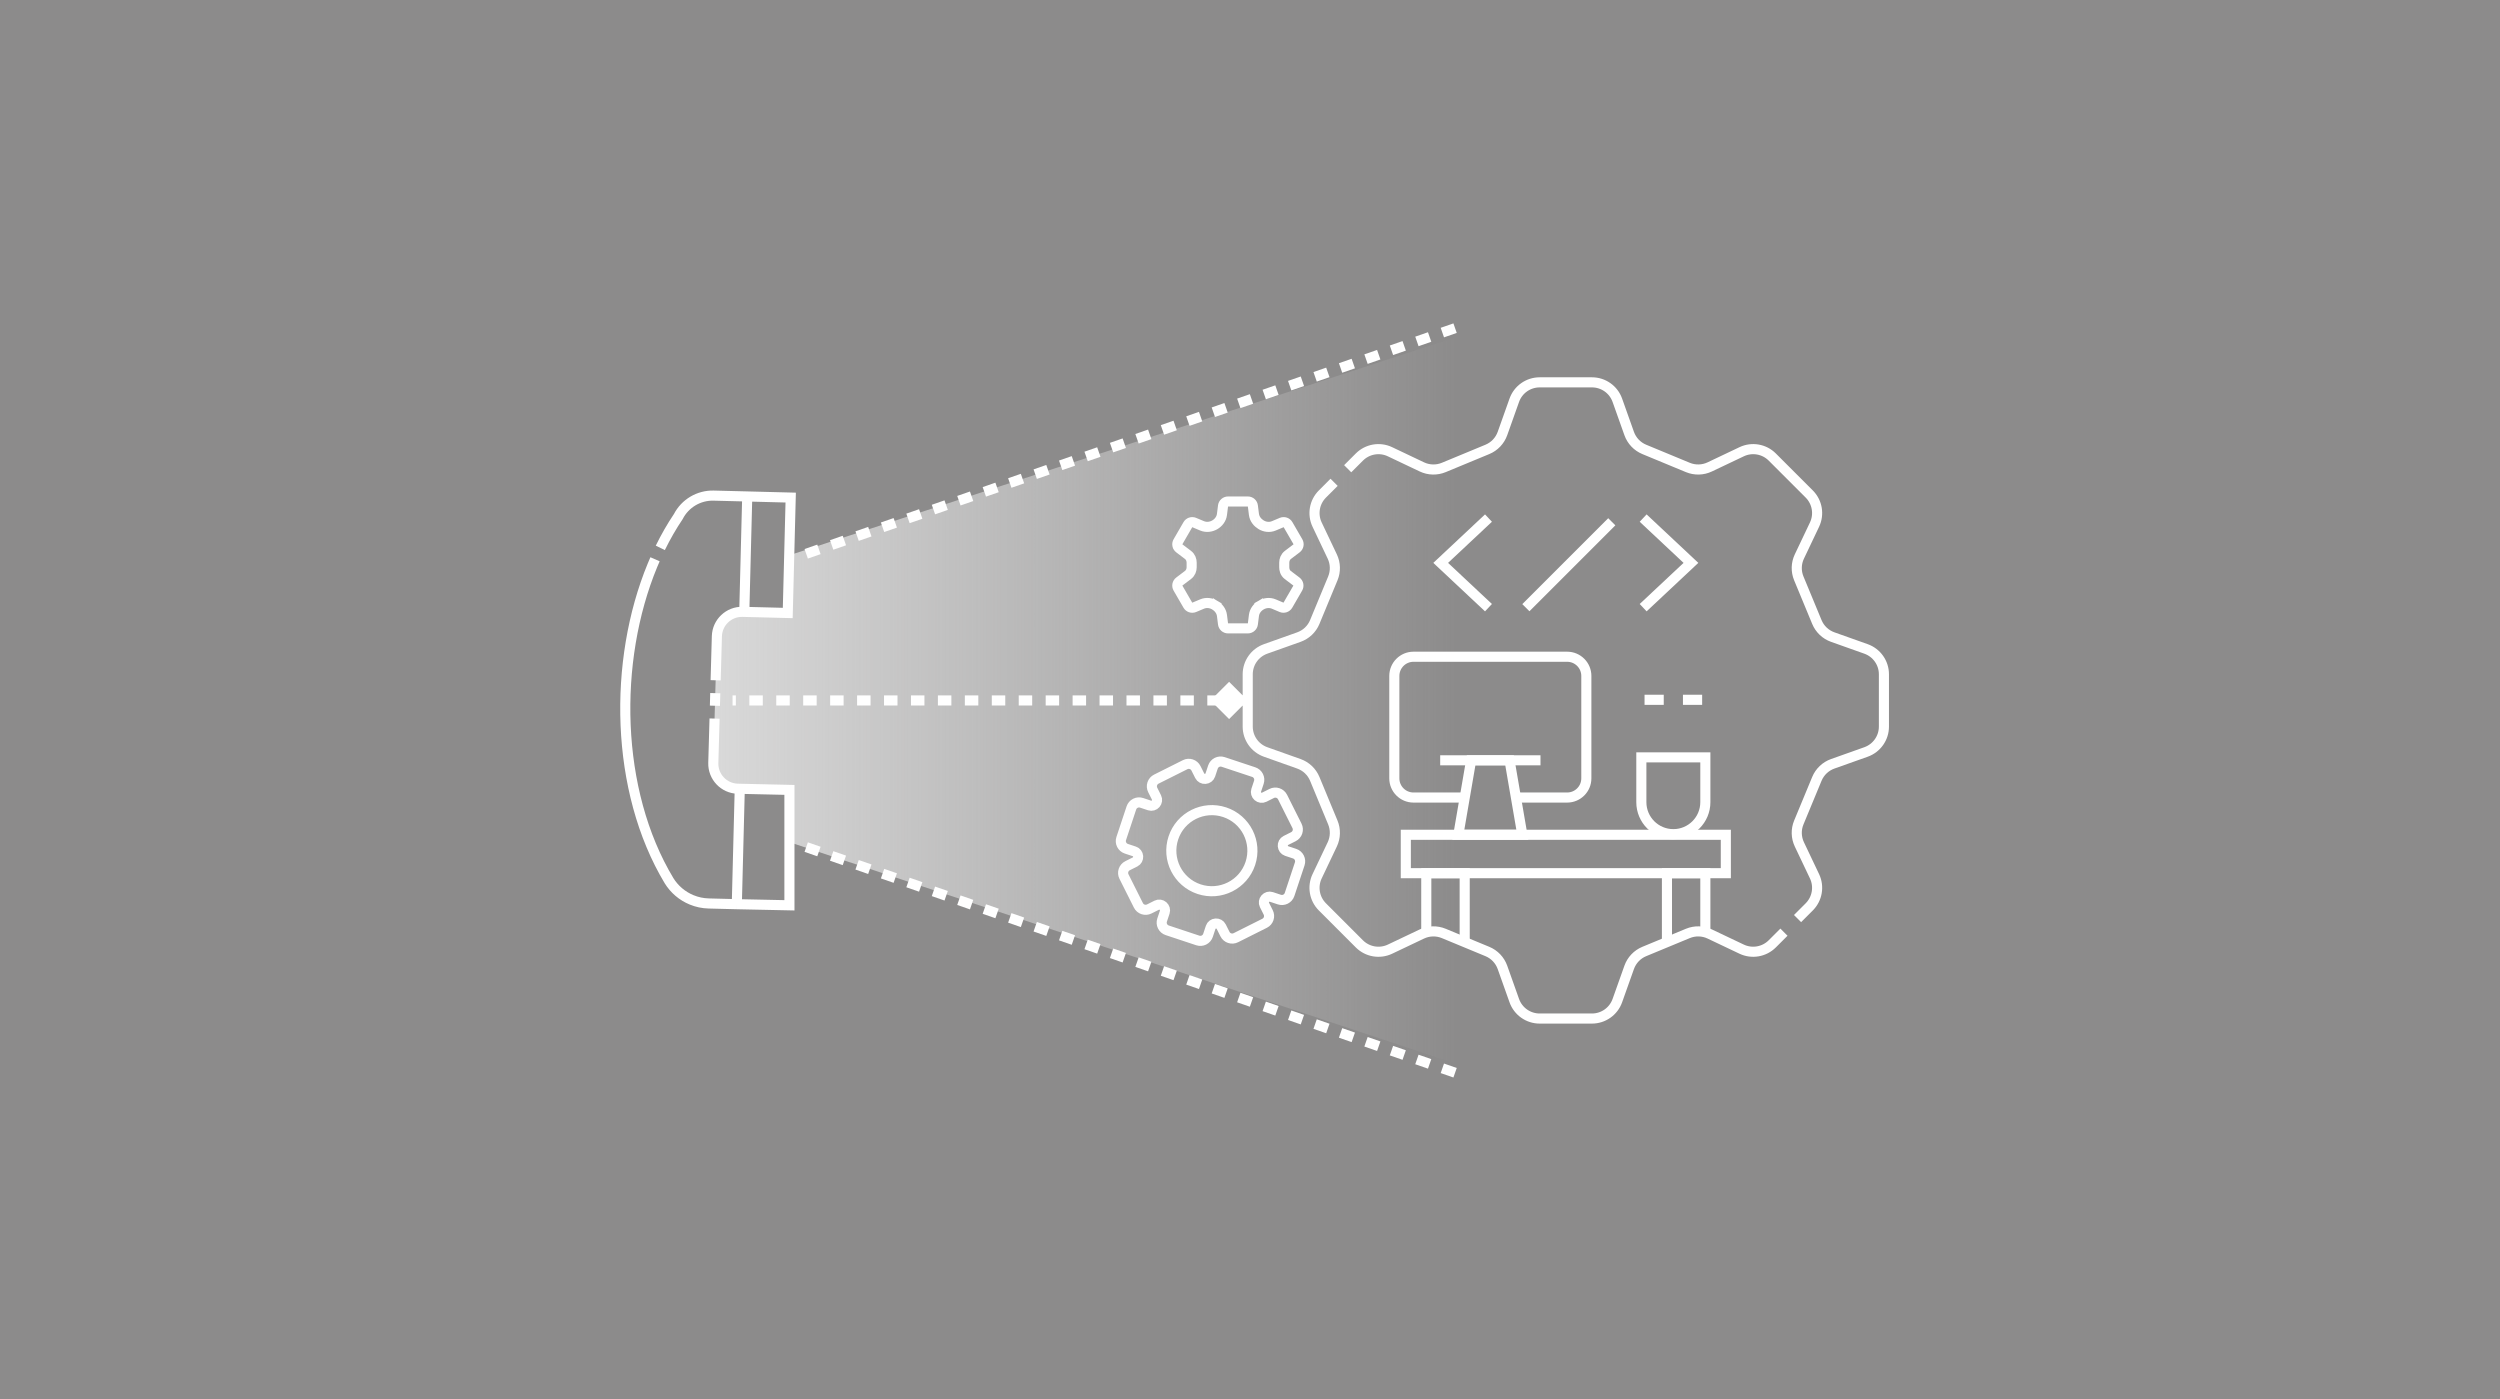 <svg viewBox="0 0 268 150" fill="none" xmlns="http://www.w3.org/2000/svg">
  <rect width="268" height="150" fill="#8C8B8B"></rect>
  <g transform="matrix(0.361, 0, 0, 0.361, 59, 0)">
    <path d="M55.644 234.216C51.52 234.11 48.268 230.675 48.384 226.55L49.446 188.928C49.561 184.819 52.98 181.579 57.091 181.685L57.583 181.697L70.488 182.027L70.926 164.892L269.745 99.833L269.745 316.167L70.988 250.093V234.561L56.24 234.231L55.644 234.216Z" fill="url(#paint0_linear_2149_4339)"></path>
    <path d="M48.756 213.381L48.384 226.551C48.267 230.676 51.52 234.111 55.644 234.216L56.24 234.231M56.24 234.231L55.364 268.501M56.24 234.231L70.988 234.561V268.832L55.364 268.501M55.364 268.501L47.006 268.288C45.264 268.244 43.544 267.88 41.932 267.214C39.147 266.064 36.798 264.062 35.222 261.494C19.161 234.758 18.578 196.293 30.311 167.877C30.561 167.272 30.817 166.671 31.078 166.075M48.968 205.836L48.863 209.572M57.583 181.698L70.487 182.028L71.364 147.758L58.457 147.426M57.583 181.698L58.457 147.426M57.583 181.698L57.091 181.685C52.98 181.58 49.561 184.82 49.445 188.929L49.076 202.012M58.457 147.426L48.492 147.173C44.087 147.058 40.006 149.479 37.987 153.397C36.033 156.303 34.25 159.414 32.645 162.692" stroke="white" stroke-width="3" stroke-miterlimit="10"></path>
    <path d="M254.024 247.891H349.055V259.294H254.024V247.891Z" stroke="white" stroke-width="3" stroke-miterlimit="10"></path>
    <path d="M232.729 143.223C231.723 144.232 230.614 145.341 229.26 146.695C226.865 149.09 226.235 152.732 227.688 155.79L232.188 165.26C233.159 167.304 233.219 169.665 232.353 171.756C230.384 176.511 228.959 179.95 226.989 184.706C226.123 186.798 224.411 188.427 222.277 189.185L212.398 192.698C209.209 193.832 207.078 196.85 207.078 200.235V215.764C207.078 219.149 209.209 222.168 212.398 223.302L222.277 226.814C224.411 227.573 226.123 229.201 226.989 231.293C228.959 236.05 230.384 239.489 232.353 244.244C233.219 246.334 233.159 248.695 232.188 250.739L227.686 260.212C226.234 263.269 226.862 266.91 229.255 269.303L240.236 280.284C242.629 282.677 246.27 283.305 249.327 281.853L258.8 277.351C260.844 276.38 263.205 276.32 265.295 277.186C270.05 279.155 273.489 280.58 278.246 282.55C280.338 283.416 281.966 285.128 282.725 287.262L286.237 297.141C287.371 300.33 290.39 302.461 293.775 302.461H309.304C312.689 302.461 315.707 300.33 316.841 297.141L320.354 287.262C321.112 285.128 322.74 283.416 324.833 282.55C329.589 280.58 333.028 279.155 337.783 277.186C339.874 276.32 342.235 276.38 344.279 277.351L353.749 281.851C356.807 283.304 360.449 282.674 362.844 280.279C364.198 278.925 365.307 277.816 366.316 276.81M236.762 139.19C237.771 138.183 238.88 137.075 240.235 135.72C242.629 133.326 246.271 132.695 249.33 134.149L258.8 138.649C260.844 139.62 263.205 139.68 265.295 138.814C270.05 136.844 273.489 135.419 278.246 133.45C280.338 132.584 281.966 130.871 282.725 128.738L286.237 118.859C287.371 115.67 290.39 113.539 293.775 113.539H309.304C312.689 113.539 315.707 115.67 316.841 118.859L320.354 128.738C321.112 130.871 322.74 132.584 324.833 133.45C329.589 135.419 333.028 136.844 337.783 138.814C339.874 139.68 342.235 139.62 344.279 138.649L353.752 134.147C356.809 132.694 360.449 133.323 362.842 135.716L373.823 146.697C376.216 149.09 376.845 152.73 375.392 155.787L370.89 165.26C369.919 167.304 369.859 169.665 370.725 171.756C372.695 176.511 374.12 179.95 376.089 184.706C376.955 186.798 378.668 188.427 380.801 189.185L390.68 192.698C393.869 193.832 396 196.85 396 200.235V215.764C396 219.149 393.869 222.168 390.68 223.302L380.801 226.814C378.668 227.573 376.955 229.201 376.089 231.293C374.12 236.05 372.695 239.489 370.725 244.244C369.859 246.334 369.919 248.695 370.89 250.739L375.39 260.209C376.844 263.268 376.213 266.91 373.819 269.304C372.464 270.659 371.356 271.768 370.349 272.777" stroke="white" stroke-width="3" stroke-miterlimit="10"></path>
    <path d="M260.105 276.73V259.294H271.509V279.756M331.569 279.756V259.294H342.972V276.73M288.628 247.89H269.622L273.423 225.776H284.827L288.628 247.89Z" stroke="white" stroke-width="3" stroke-miterlimit="10"></path>
    <path d="M286.726 236.833H301.931C305.082 236.833 307.633 234.282 307.633 231.131V200.721C307.633 197.574 305.082 195.019 301.931 195.019H256.316C253.168 195.019 250.614 197.574 250.614 200.721V231.131C250.614 234.282 253.168 236.833 256.316 236.833H271.521M264.233 225.777H294.017M278.574 180.452L264.383 167.148L278.574 153.844M324.504 153.844L338.695 167.148L324.504 180.452M289.676 180.452L315.189 154.94M324.917 207.81H330.619M336.321 207.81H342.022M333.47 247.712C328.221 247.712 323.967 243.457 323.967 238.209V224.904H342.973V238.209C342.973 243.457 338.718 247.712 333.47 247.712Z" stroke="white" stroke-width="3" stroke-miterlimit="10"></path>
    <path d="M75.972 164.452L269.745 97.068" stroke="white" stroke-width="3" stroke-dasharray="4 4"></path>
    <path d="M75.972 251.548L269.745 318.932" stroke="white" stroke-width="3" stroke-dasharray="4 4"></path>
    <path d="M 207.079 208 L 54.098 208" stroke="white" stroke-width="3" stroke-dasharray="4 4" style="transform-box: fill-box; transform-origin: 50% 50%;" transform="matrix(1, 0, 0, 1, -0, 0)"></path>
    <path d="M186.761 162.827L186.061 163.752L186.761 162.827C186.158 162.37 185.99 161.535 186.369 160.88L189.309 155.801C189.687 155.147 190.492 154.877 191.188 155.17L193.515 156.147C194.821 156.696 196.225 156.471 197.309 155.838C198.347 155.233 199.256 154.164 199.431 152.764L199.746 150.24C199.84 149.489 200.478 148.926 201.235 148.926H207.122C207.878 148.926 208.516 149.489 208.61 150.24L208.923 152.74C209.103 154.178 210.062 155.224 211.051 155.825C212.13 156.48 213.529 156.698 214.821 156.156L217.168 155.17C217.864 154.877 218.669 155.147 219.047 155.801L221.988 160.88C222.367 161.535 222.199 162.37 221.595 162.827L219.022 164.775C218.218 165.384 217.929 166.305 217.929 167.075V168.445C217.929 169.075 218.1 170.085 218.977 170.749L221.544 172.693C222.148 173.15 222.316 173.985 221.937 174.64L219.001 179.712C218.622 180.367 217.814 180.637 217.117 180.342L214.844 179.378C213.539 178.825 212.132 179.049 211.048 179.681L211.804 180.977L211.048 179.682C210.009 180.287 209.101 181.356 208.926 182.756L208.61 185.28C208.516 186.031 207.878 186.594 207.122 186.594H201.235C200.478 186.594 199.84 186.031 199.746 185.28L199.434 182.78C199.254 181.342 198.295 180.296 197.305 179.695L196.527 180.977L197.305 179.695C196.227 179.04 194.827 178.822 193.536 179.364L191.188 180.35C190.492 180.643 189.687 180.372 189.309 179.719L186.369 174.64C185.99 173.985 186.158 173.15 186.761 172.693L189.334 170.745C190.138 170.136 190.428 169.215 190.428 168.445V167.075C190.428 166.305 190.138 165.384 189.334 164.775L186.761 162.827Z" stroke="white" stroke-width="3"></path>
    <path d="M174.542 254.313C174.493 253.637 174.059 253.04 173.415 252.826L171.031 252.034C170.428 251.834 169.93 251.402 169.645 250.834C169.361 250.267 169.313 249.609 169.514 249.006L172.534 239.917C172.734 239.314 173.165 238.816 173.733 238.531C174.301 238.247 174.958 238.199 175.561 238.4L177.946 239.192C178.59 239.406 179.294 239.188 179.739 238.675V238.675C180.183 238.162 180.298 237.433 179.994 236.826L178.869 234.579C178.585 234.011 178.538 233.354 178.738 232.751C178.938 232.148 179.369 231.65 179.937 231.366L188.498 227.075C189.066 226.79 189.723 226.743 190.326 226.943C190.929 227.143 191.427 227.575 191.712 228.142L192.839 230.388C193.143 230.995 193.796 231.339 194.473 231.29V231.29C195.15 231.241 195.746 230.807 195.96 230.163L196.753 227.778C196.953 227.176 197.384 226.677 197.952 226.393C198.52 226.108 199.177 226.061 199.78 226.261L208.869 229.281C209.472 229.481 209.971 229.913 210.255 230.481C210.54 231.048 210.587 231.706 210.387 232.308L209.595 234.693C209.381 235.337 209.599 236.042 210.112 236.486V236.486C210.625 236.93 211.354 237.046 211.96 236.742L214.208 235.617C214.775 235.332 215.433 235.285 216.035 235.485C216.638 235.685 217.136 236.117 217.421 236.684L221.712 245.246C221.996 245.813 222.044 246.471 221.843 247.073C221.643 247.676 221.212 248.174 220.644 248.459L218.398 249.586C217.791 249.89 217.448 250.543 217.497 251.22V251.22C217.546 251.897 217.98 252.494 218.624 252.708L221.008 253.5C221.611 253.7 222.109 254.132 222.394 254.699C222.678 255.267 222.726 255.925 222.525 256.527L221.77 258.8L220.26 263.344L219.505 265.617C219.305 266.22 218.874 266.718 218.306 267.002C217.738 267.287 217.081 267.334 216.478 267.134L214.094 266.342C213.45 266.128 212.745 266.346 212.301 266.859V266.859C211.856 267.372 211.741 268.101 212.045 268.708L213.17 270.955C213.454 271.523 213.501 272.18 213.301 272.783C213.101 273.385 212.67 273.884 212.102 274.168L203.541 278.459C202.973 278.744 202.316 278.791 201.713 278.591C201.11 278.391 200.612 277.959 200.328 277.392L199.2 275.145C198.896 274.539 198.243 274.195 197.566 274.244V274.244C196.889 274.293 196.293 274.727 196.079 275.371L195.286 277.756C195.086 278.358 194.655 278.857 194.087 279.141C193.519 279.426 192.862 279.473 192.259 279.273L183.17 276.253C182.567 276.053 182.069 275.621 181.784 275.053C181.499 274.486 181.452 273.828 181.652 273.225L182.445 270.841C182.659 270.197 182.44 269.492 181.927 269.048V269.048C181.414 268.604 180.686 268.488 180.079 268.792L177.831 269.917C177.264 270.201 176.606 270.249 176.004 270.049C175.401 269.848 174.903 269.417 174.618 268.849L170.327 260.288C170.043 259.72 169.995 259.063 170.196 258.46C170.396 257.858 170.827 257.36 171.395 257.075L173.641 255.948C174.248 255.643 174.591 254.99 174.542 254.313V254.313Z" stroke="white" stroke-width="3"></path>
    <path d="M207.858 256.41C205.761 262.721 198.945 266.137 192.634 264.041C186.323 261.944 182.907 255.128 185.004 248.817C187.101 242.506 193.917 239.09 200.228 241.187C206.538 243.284 209.954 250.1 207.858 256.41Z" stroke="white" stroke-width="3"></path>
    <path d="M201.549 202.471L207.078 208L201.549 213.53L196.02 208L201.549 202.471Z" fill="white"></path>
  </g>
  <defs>
    <linearGradient id="paint0_linear_2149_4339" x1="48.381" y1="208" x2="269.745" y2="208" gradientUnits="userSpaceOnUse">
      <stop stop-color="#D9D9D9"></stop>
      <stop offset="1" stop-color="#D9D9D9" stop-opacity="0"></stop>
    </linearGradient>
  </defs>
</svg>
